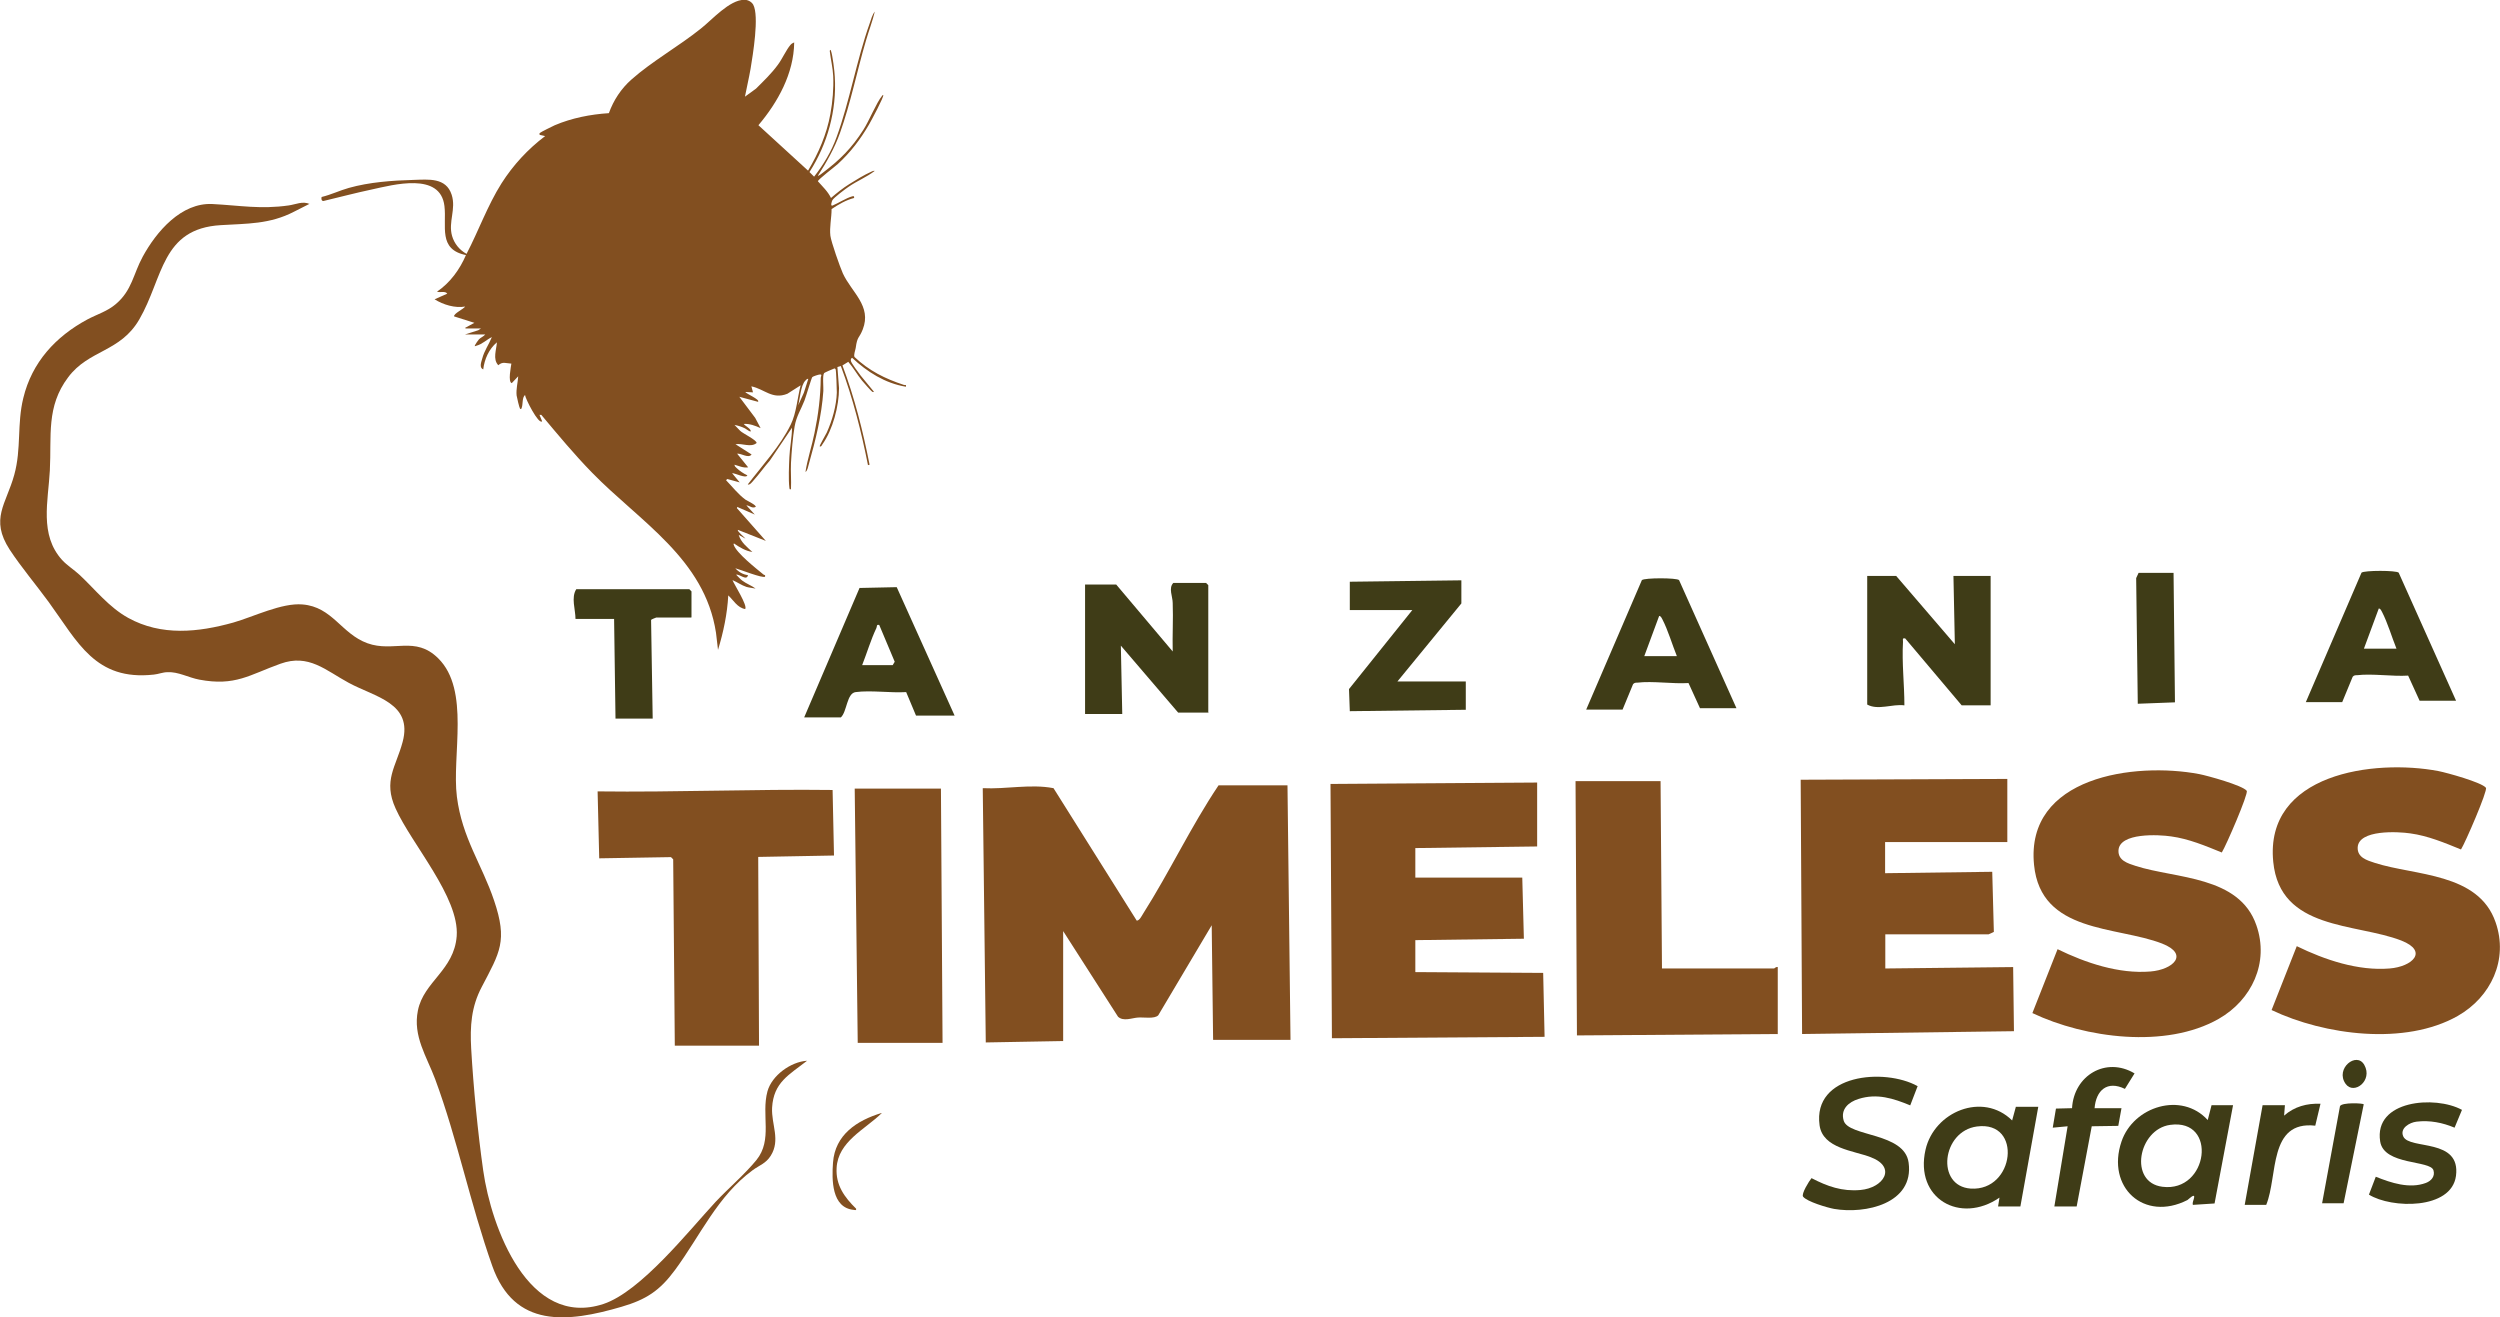 <svg xmlns="http://www.w3.org/2000/svg" id="Layer_1" width="124.37" height="65.53" viewBox="0 0 124.37 65.53"><defs><style>.cls-1{fill:#824f20;}.cls-2{fill:#3f3c17;}</style></defs><path class="cls-1" d="M23.14,16.31l.46-.25-1.01-.32c-.03-.14.48-.37.55-.49-.5.09-1.09-.09-1.52-.36l.63-.28c-.1-.15-.36-.04-.51-.1.65-.44,1.13-1.1,1.44-1.82-1.4-.28-.95-1.44-1.07-2.44-.2-1.7-2.53-1.06-3.63-.82-.8.17-1.59.38-2.39.57-.11,0-.11-.13-.09-.2.46-.11.89-.32,1.35-.45,1.03-.29,2.16-.37,3.23-.4.73-.02,1.61-.13,1.89.74.23.72-.18,1.35.02,2.05.11.38.37.7.72.89.6-1.15,1.04-2.4,1.74-3.51.58-.91,1.31-1.7,2.17-2.35l-.27-.06s-.03-.06,0-.09c.05-.05.64-.34.75-.39.85-.36,1.77-.54,2.69-.6.23-.64.61-1.22,1.12-1.67,1.01-.9,2.38-1.67,3.46-2.54.55-.43,1.42-1.43,2.16-1.43.17,0,.35.09.44.24.31.57-.02,2.51-.13,3.19-.08.46-.19.92-.28,1.39l.55-.4c.38-.38.77-.75,1.09-1.19.21-.28.42-.75.62-.98.05-.06.11-.1.19-.13-.02,1.55-.81,2.97-1.78,4.12l2.47,2.26c.52-.87.93-1.82,1.11-2.82.11-.6.17-1.28.14-1.89-.02-.41-.12-.82-.17-1.23,0-.1.05-.07.06-.02.08.22.18,1.02.19,1.29.1,1.67-.36,3.34-1.26,4.74l.23.23c.47-.6.86-1.25,1.12-1.97.66-1.81.99-3.82,1.65-5.67.06-.18.13-.43.25-.57-.12.49-.3.96-.44,1.44-.44,1.49-.77,3.14-1.29,4.59-.27.76-.67,1.46-1.1,2.13.03.03.21-.12.25-.15.86-.65,1.43-1.22,2.01-2.13.29-.45.65-1.35.93-1.69.02-.02.03-.05.06-.04.05.07-.61,1.3-.71,1.47-.43.74-.92,1.38-1.55,1.96-.13.12-1,.78-.99.86.23.26.5.51.65.83.29-.25.59-.49.91-.69.3-.19.76-.47,1.08-.61.06-.03.12-.06.19-.05-.4.31-.88.5-1.3.79-.15.1-.75.55-.81.67-.03.06-.11.3,0,.27.29-.12.69-.38.98-.46.09-.02.11-.02.1.08-.4.1-.77.32-1.12.55,0,.43-.11.91-.06,1.33.04.31.48,1.56.62,1.87.43.94,1.45,1.62.99,2.79-.18.46-.27.32-.35.92-.02.13-.11.34-.06.45.73.69,1.52,1.08,2.46,1.39.07.02.12-.04.1.09-1.04-.17-1.93-.74-2.68-1.44-.06.04-.07.07-.06.15,0,.09.4.62.49.74.21.27.44.52.65.79,0,.03-.04.03-.06.02-.08-.04-.44-.47-.53-.57-.24-.3-.43-.64-.68-.93l-.29.18c.6,1.6,1.02,3.26,1.35,4.94l-.08.02c-.33-1.67-.75-3.33-1.35-4.93l-.17.05.08,1.05c0,.89-.31,2.07-.83,2.8-.04.05-.04.12-.13.1-.03-.03.31-.6.35-.69.27-.6.48-1.33.5-1.99,0-.14-.03-1.11-.06-1.16-.04-.06-.06-.04-.11-.02-.04.01-.45.19-.46.21-.09.1-.03.7-.04.89-.08,1.21-.39,2.47-.72,3.63-.04.12-.06.33-.17.4.1-.65.32-1.29.45-1.94.19-.92.3-1.79.31-2.74,0-.07.09-.18-.04-.17-.06,0-.34.09-.38.13-.04.04-.32.99-.39,1.17-.18.46-.4.77-.49,1.29s-.15,1.26-.18,1.81c-.02.43.02.86,0,1.29-.05.07-.08,0-.08-.06-.05-.38-.02-1.12,0-1.52.02-.48.13-.97.13-1.46l-1.1,1.63c-.28.32-.53.68-.82,1-.05.06-.19.24-.28.19.72-.94,1.62-1.91,2.14-2.98.28-.57.33-1.33.49-1.95l-.66.42c-.75.3-1.13-.23-1.79-.37l.08.3-.38-.02c.02.08.75.38.63.49l-.93-.25.79,1.05.27.51c-.26-.12-.55-.23-.84-.21.08.11.28.19.34.32.07.16-.24-.08-.28-.1-.16-.08-.35-.14-.52-.17l.28.29c.12.13.83.46.82.61-.29.24-.71,0-1.05.06l.8.51c-.16.21-.5-.06-.72-.04l.55.68c-.25.04-.45-.07-.68-.13,0,.08.06.12.11.17.15.14.34.27.53.36-.07.17-.62-.12-.76-.11l.38.46-.62-.17-.06.06c.32.33.6.7.97.97.07.05.57.28.5.36-.18.09-.29-.07-.46-.08l.42.46-.87-.38-.02.06,1.44,1.63-1.39-.55c-.06.06.34.38.38.44l-.34-.19c.11.37.41.6.68.85-.34-.05-.63-.23-.91-.42-.03,0-.03.04-.02.06.13.41,1.13,1.19,1.48,1.48.04.04.11,0,.08.11-.12.09-1.27-.37-1.48-.42.16.18.39.32.63.34-.06.31-.41-.06-.59-.02.1.09.19.21.3.29.21.16.47.25.67.4-.15-.03-.3-.04-.45-.08-.25-.08-.46-.24-.7-.34.08.21.77,1.28.63,1.44-.39-.07-.58-.44-.84-.68-.05.93-.24,1.82-.51,2.71l-.1-.85c-.56-3.68-3.79-5.53-6.16-7.96-.89-.91-1.71-1.9-2.53-2.88h-.09l.13.32c-.18.18-.85-1.16-.85-1.31-.15.13-.1.43-.16.62-.02.04-.02.12-.09.06-.03-.03-.16-.57-.17-.66-.03-.32.06-.63.08-.95l-.32.34c-.2-.05-.04-.82-.02-.97-.26-.01-.43-.12-.65.08-.29-.3-.09-.78-.07-1.14-.4.34-.62.84-.68,1.35-.21-.09-.1-.36-.05-.54.1-.39.33-.7.48-1.07-.27.13-.47.35-.77.43-.04,0-.11.07-.07-.03.02-.05.15-.23.19-.28.09-.1.24-.15.32-.25h-1.01l.66-.21.14-.09h-.76l-.04-.03ZM40.22,18.85c-.08-.02-.1.04-.15.08-.24.24-.27.9-.36,1.23l.28-.62.22-.69h.01Z"></path><path class="cls-1" d="M15.4,10.14l-.77.39c-1.21.63-2.35.59-3.64.67-2.97.17-2.86,2.62-4.06,4.69-.95,1.64-2.51,1.5-3.54,2.88-1.1,1.46-.82,2.91-.91,4.63-.08,1.53-.53,3.2.61,4.46.26.28.59.48.87.74.79.74,1.46,1.61,2.42,2.14,1.65.91,3.48.72,5.23.23,1.01-.29,2.41-.99,3.44-.9,1.49.12,1.93,1.46,3.23,1.93s2.37-.39,3.52.75c1.6,1.58.67,4.84.93,6.89s1.24,3.35,1.85,5.16c.68,2.01.29,2.57-.61,4.29-.53,1-.59,1.96-.53,3.07.11,1.92.33,4.18.6,6.08.4,2.81,2.24,7.86,5.98,6.63,1.86-.62,4.22-3.61,5.58-5.08.63-.67,1.47-1.39,2.03-2.08.82-1.01.23-2.25.55-3.42.22-.79,1.16-1.47,1.97-1.52-.89.7-1.67,1.07-1.74,2.34-.04.84.43,1.6-.07,2.39-.24.38-.56.47-.89.71-1.76,1.29-2.61,3.26-3.87,4.97-.76,1.03-1.43,1.47-2.66,1.83-2.69.79-5.33,1.08-6.43-2.03s-1.73-6.29-2.84-9.29c-.42-1.13-1.12-2.14-.86-3.42.29-1.44,1.8-2,1.93-3.7.14-1.93-2.24-4.57-3.04-6.35-.63-1.39.02-2.07.35-3.31.52-1.94-1.37-2.23-2.68-2.94-1.15-.62-1.99-1.46-3.4-.95-1.54.55-2.24,1.13-4.04.79-.53-.1-1.05-.4-1.58-.37-.22,0-.46.1-.68.12-2.91.32-3.78-1.62-5.22-3.6-.62-.85-1.38-1.75-1.95-2.62-.99-1.53-.17-2.26.23-3.72.36-1.3.13-2.53.45-3.82.43-1.78,1.61-3.06,3.19-3.91.49-.26.99-.4,1.42-.77.8-.68.86-1.49,1.33-2.35.68-1.25,1.92-2.7,3.47-2.62,1.36.07,2.39.27,3.79.07.36-.05.69-.23,1.05-.07h0Z"></path><path class="cls-1" d="M43.86,55.38c-.83.81-2.17,1.41-2.24,2.72-.05.86.39,1.46.97,2.03.02.09-.04.07-.11.06-1.12-.1-1.1-1.51-1.04-2.35.1-1.39,1.19-2.1,2.41-2.47h.01Z"></path><path class="cls-1" d="M64.05,39.08l.15,12.65h-3.85l-.07-5.7-2.66,4.48c-.19.19-.71.09-1,.11-.31.02-.73.21-1-.04l-2.73-4.26v5.47l-3.85.07-.15-12.65c1.17.06,2.37-.22,3.52,0l4.14,6.59c.14,0,.25-.24.32-.35,1.32-2.08,2.38-4.34,3.75-6.38h3.44-.01Z"></path><path class="cls-1" d="M99.84,41.89h-6.06v1.55l5.33-.07.08,2.99s-.24.12-.26.12h-5.14v1.7l6.36-.07.04,3.19-10.54.14-.07-12.65,10.28-.04v3.14h-.02Z"></path><polygon class="cls-1" points="76.47 38.93 76.47 42.11 70.41 42.19 70.41 43.66 75.73 43.66 75.81 46.7 70.41 46.77 70.41 48.36 76.77 48.4 76.84 51.58 66.26 51.65 66.19 39 76.47 38.93"></polygon><path class="cls-1" d="M113.01,50.24l1.25-3.17c1.39.68,3.05,1.24,4.62,1.11,1.12-.09,1.95-.85.58-1.39-2.27-.88-6.03-.5-6.37-3.91-.44-4.4,5.01-5.13,8.22-4.52.41.08,2.15.56,2.36.83.1.13-1.03,2.74-1.24,3.07-.81-.33-1.64-.68-2.52-.8-.6-.09-2.58-.2-2.62.7-.02.5.46.64.86.77,1.99.64,5.15.48,6,2.95.65,1.86-.23,3.72-1.88,4.66-2.62,1.49-6.63.96-9.26-.29h0Z"></path><path class="cls-1" d="M101.11,50.39l1.25-3.17c1.39.68,3.05,1.24,4.62,1.11,1.12-.09,1.95-.85.58-1.39-2.27-.88-6.03-.5-6.37-3.91-.44-4.4,5.01-5.13,8.22-4.52.41.08,2.15.56,2.36.83.1.13-1.03,2.74-1.24,3.07-.81-.33-1.64-.68-2.52-.8-.6-.09-2.58-.2-2.62.7-.02.5.46.64.86.77,1.99.64,5.15.48,6,2.95.65,1.86-.23,3.72-1.88,4.66-2.62,1.49-6.63.96-9.26-.29h0Z"></path><path class="cls-1" d="M33.57,52.02l-.08-9.27-.11-.11-3.57.06-.08-3.33c3.9.05,7.79-.12,11.69-.07l.07,3.26-3.77.07.04,9.39h-4.19Z"></path><path class="cls-1" d="M82.61,38.86l.07,9.32h5.58s.11-.1.18-.07v3.33l-9.99.07-.07-12.65h4.23Z"></path><polygon class="cls-1" points="46.81 39.23 46.89 51.88 42.67 51.88 42.52 39.23 46.81 39.23"></polygon><path class="cls-2" d="M94.33,28.65l2.92,3.4-.07-3.4h1.85v6.44h-1.44l-2.81-3.33c-.17-.03-.1.07-.11.18-.06,1.05.07,2.1.07,3.15-.6-.08-1.31.26-1.85-.04v-6.4s1.44,0,1.44,0Z"></path><path class="cls-2" d="M60.13,35.45h-1.52l-2.85-3.33.07,3.4h-1.85v-6.44h1.55l2.81,3.33c-.02-.8.03-1.61,0-2.41,0-.32-.22-.74.03-1h1.63l.11.11v6.32l.02.02Z"></path><path class="cls-2" d="M122.18,34.86h-1.81l-.57-1.25c-.79.05-1.78-.11-2.54-.02-.08,0-.16,0-.22.08l-.52,1.26h-1.81l2.77-6.44c.13-.12,1.74-.12,1.85,0l2.85,6.36h0ZM119.22,32.27c-.23-.57-.44-1.29-.72-1.83-.04-.07-.07-.16-.16-.17l-.74,2h1.63,0Z"></path><path class="cls-2" d="M86.38,35.23h-1.81l-.57-1.25c-.79.05-1.78-.11-2.54-.02-.08,0-.16,0-.22.08l-.52,1.26h-1.81l2.77-6.44c.13-.12,1.74-.12,1.85,0l2.85,6.36h0ZM83.42,32.64c-.23-.57-.44-1.29-.72-1.83-.04-.07-.07-.16-.16-.17l-.74,2h1.63,0Z"></path><path class="cls-2" d="M40.01,35.68l2.75-6.43,1.85-.04,2.88,6.39h-1.92l-.49-1.17c-.79.05-1.74-.1-2.51,0-.45.05-.43.98-.74,1.26h-1.82ZM42.89,33.09h1.52l.1-.17-.77-1.83c-.15-.03-.1.06-.14.15-.28.59-.47,1.24-.71,1.85Z"></path><polygon class="cls-2" points="72.7 28.87 72.7 30.02 69.52 33.9 72.92 33.9 72.92 35.31 67.15 35.38 67.11 34.28 70.26 30.35 67.15 30.35 67.15 28.94 72.7 28.87"></polygon><path class="cls-2" d="M34.39,30.72h-1.74s-.25.09-.26.12l.08,4.91h-1.85l-.07-4.96h-1.92c0-.46-.23-1.07.04-1.48h5.62l.11.11v1.29h-.01Z"></path><polygon class="cls-2" points="108.13 28.5 108.2 34.94 106.35 35.01 106.27 28.76 106.39 28.5 108.13 28.5"></polygon><path class="cls-2" d="M116.69,53.92c-.54-.76.55-1.63.93-.94.44.78-.52,1.51-.93.94Z"></path><path class="cls-2" d="M95.4,54.03l-.37.96c-.85-.35-1.65-.61-2.57-.32-.49.15-.91.51-.74,1.08.24.81,3.03.58,3.23,2.09.28,2.04-2.16,2.57-3.71,2.3-.33-.06-1.35-.36-1.54-.61-.1-.13.3-.78.42-.92.79.41,1.52.67,2.43.59,1.15-.1,1.83-1.13.52-1.63-.84-.33-2.39-.43-2.55-1.59-.35-2.55,3.23-2.86,4.87-1.95h.01Z"></path><path class="cls-2" d="M100.29,55.06h1.11l-.89,4.96h-1.11l.07-.44c-1.95,1.34-4.23.05-3.68-2.38.43-1.9,2.85-2.9,4.31-1.46l.18-.66v-.02ZM98.35,56.04c-1.75.23-2.06,2.97-.31,3.09,2.19.14,2.59-3.39.31-3.09Z"></path><path class="cls-2" d="M111.09,54.98l-.92,4.89-1.08.07c-.03-.13.04-.23.06-.35.06-.27-.28.08-.33.11-2.16,1.1-4.05-.64-3.28-2.91.59-1.75,2.99-2.5,4.29-1.07l.19-.74h1.07ZM107.96,55.96c-1.59.22-2.08,2.87-.38,3.08,2.28.29,2.76-3.41.38-3.08Z"></path><path class="cls-2" d="M122.48,55.21l-.37.89c-.59-.25-1.24-.38-1.89-.3-.35.04-.85.33-.66.74.31.67,2.87.06,2.62,1.96-.23,1.69-3.21,1.63-4.33.93l.34-.89c.77.31,1.68.61,2.49.31.27-.1.47-.33.38-.63-.15-.51-2.46-.24-2.65-1.43-.33-2.07,2.74-2.3,4.06-1.58h.01Z"></path><path class="cls-2" d="M104.21,55.13h1.33l-.16.88-1.32.02-.75,3.99h-1.11l.66-3.99-.74.07.16-.95.8-.02c.09-1.63,1.69-2.58,3.11-1.73l-.48.77c-.88-.43-1.44.07-1.51.97h0Z"></path><path class="cls-2" d="M113.67,54.98l-.04.52c.51-.45,1.14-.62,1.81-.59l-.26,1.09c-2.34-.26-1.85,2.5-2.44,3.94h-1.07l.89-4.96h1.11Z"></path><path class="cls-2" d="M115.52,59.86l.89-4.83c.09-.2,1.18-.15,1.18-.09l-1,4.92s-1.07,0-1.07,0Z"></path></svg>